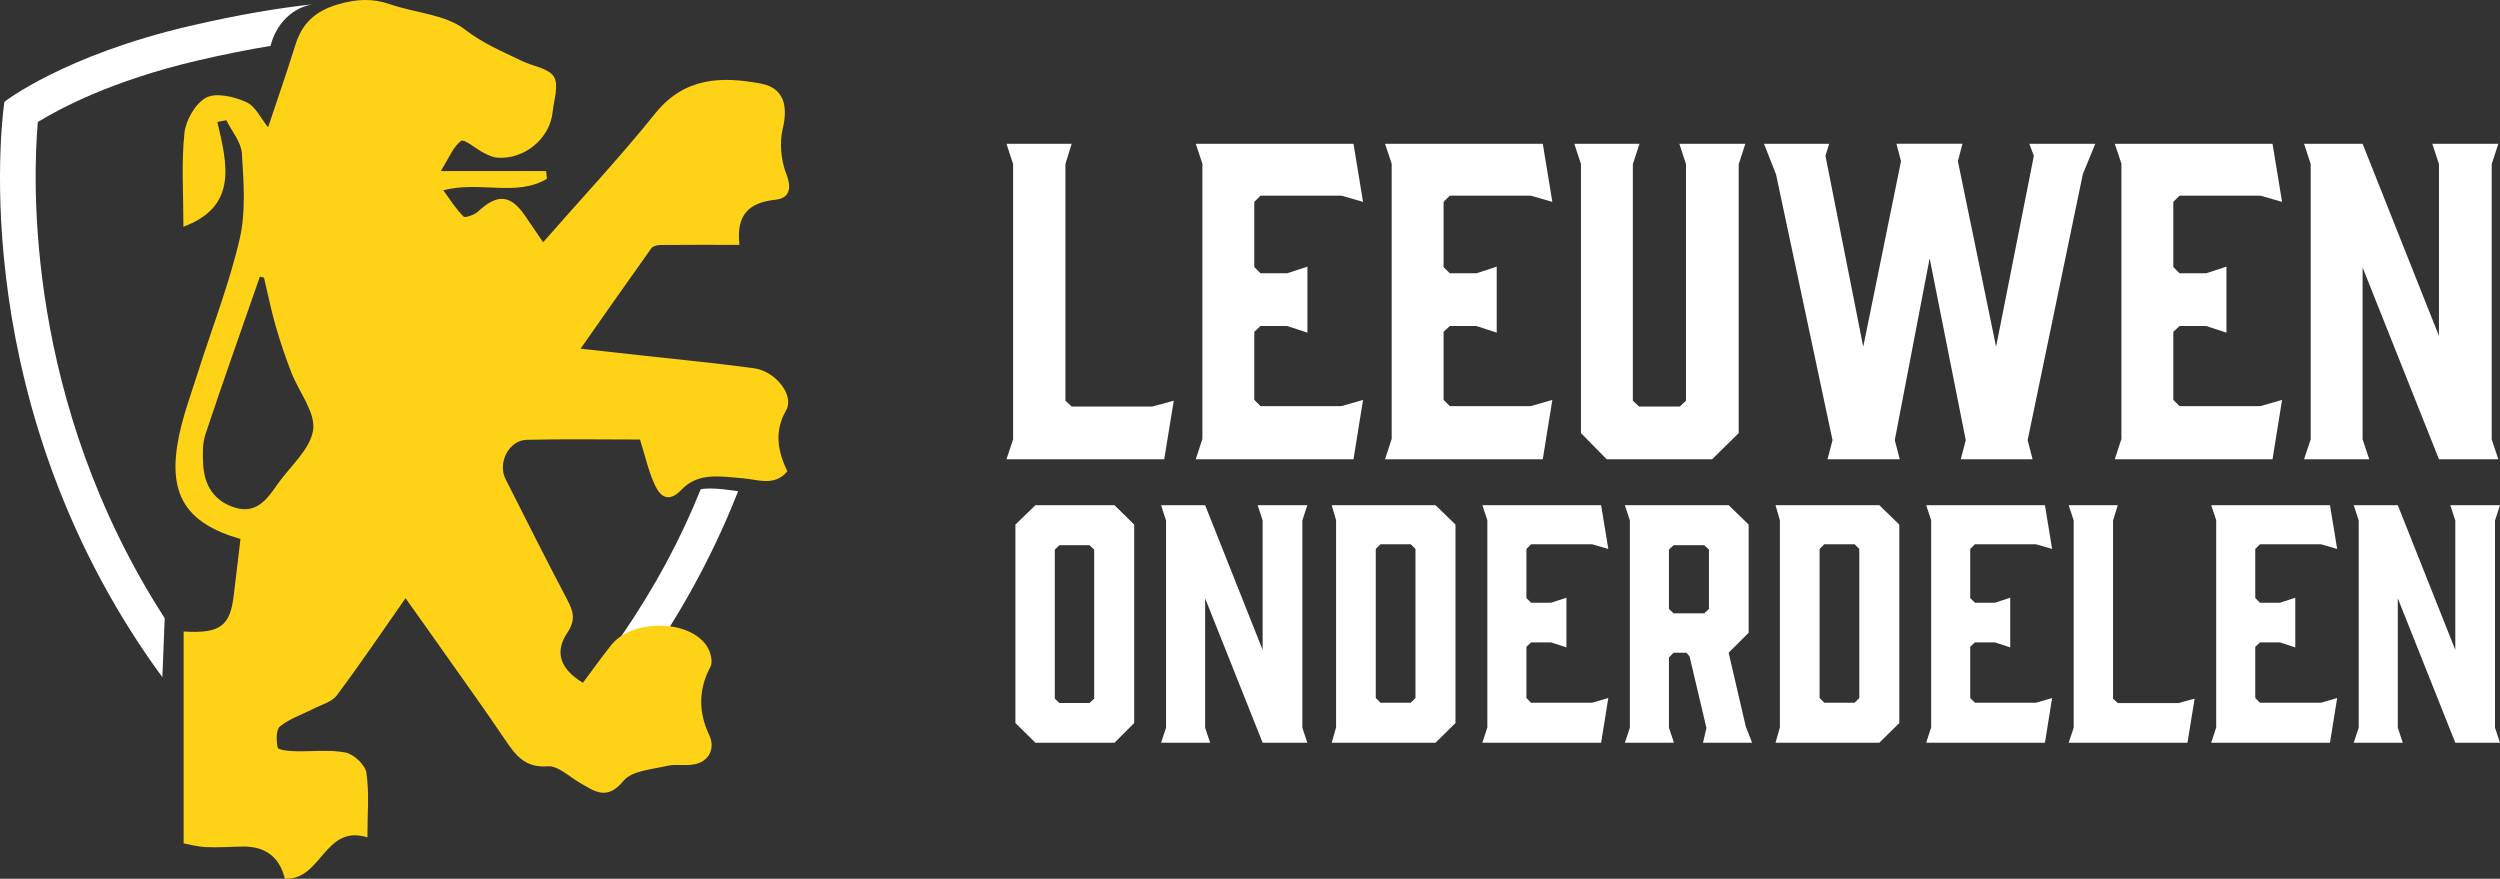 <svg xmlns="http://www.w3.org/2000/svg" id="Laag_2" data-name="Laag 2" viewBox="0 0 4754.37 1671.08"><rect x="0" y="0" width="4754.37" height="1671.08" fill="#333333" stroke="none"/><defs><style>      .cls-1 {        fill: none;      }      .cls-1, .cls-2, .cls-3, .cls-4, .cls-5, .cls-6 {        stroke-width: 0px;      }      .cls-2 {        fill: #e0e0e0;      }      .cls-3 {        fill: #bcb184;      }      .cls-4 {        fill: #fed317;      }      .cls-5 {        fill: #fff;      }      .cls-6 {        fill: #efdc8f;      }    </style></defs><g id="Laag_1-2" data-name="Laag 1"><g><g><path class="cls-5" d="M2214.04,873.37h-299.98l12.63-37.89V312.1l-12.63-38.68h123.94l-11.84,38.68v449.97l11.84,11.05h153.15l41.05-11.05-18.16,111.31Z"></path><path class="cls-5" d="M2274.03,873.37l12.63-38.68V311.31l-12.63-37.89h299.98l18.16,110.52-41.05-11.84h-153.94l-11.84,11.84v123.94l11.84,11.84h50.52l38.68-12.63v125.52l-38.68-12.63h-50.52l-11.84,11.05v129.46l11.84,11.84h153.94l41.05-11.84-18.16,112.89h-299.98Z"></path><path class="cls-5" d="M2634,873.37l12.63-38.68V311.31l-12.63-37.89h299.98l18.16,110.52-41.05-11.84h-153.94l-11.84,11.84v123.94l11.84,11.84h50.52l38.68-12.63v125.52l-38.68-12.63h-50.52l-11.84,11.05v129.46l11.84,11.84h153.94l41.05-11.84-18.16,112.89h-299.98Z"></path><path class="cls-5" d="M3306.57,312.1v511.54l-50.52,49.73h-200.51l-48.94-49.73v-511.54l-12.63-38.68h123.94l-12.63,38.68v449.97l11.84,11.05h77.36l11.84-11.05v-449.97l-12.63-38.68h125.52l-12.63,38.68Z"></path><path class="cls-5" d="M3856,837.06l9.47,36.31h-136.57l9.47-36.31-68.68-345.76-66.31,345.76,9.47,36.31h-137.36l9.47-36.31-107.36-505.22-22.89-58.42h123.94l-7.1,22.89,71.84,363.13,71.84-352.87-8.68-33.16h125.52l-8.68,33.16,72.63,352.87,71.84-363.13-8.68-22.89h125.52l-23.68,57.63-104.99,506.01Z"></path><path class="cls-5" d="M4021.78,873.37l12.63-38.68V311.31l-12.63-37.89h299.98l18.16,110.52-41.05-11.84h-153.94l-11.84,11.84v123.94l11.84,11.84h50.52l38.68-12.63v125.52l-38.68-12.63h-50.52l-11.84,11.05v129.46l11.84,11.84h153.94l41.05-11.84-18.16,112.89h-299.98Z"></path><path class="cls-5" d="M4505.68,873.37h-123.94l12.63-37.89V312.1l-12.63-38.68h111.31l145.25,365.5v-326.82l-12.63-38.68h125.52l-12.63,38.68v523.38l12.63,37.89h-112.89l-145.25-364.71v326.82l12.63,37.89Z"></path></g><g><path class="cls-5" d="M2156.93,997.6v377.44l-37.45,37.45h-150.38l-38.04-37.45v-377.44l38.04-36.85h150.38l37.45,36.85ZM2071.93,1036.83h-57.06l-8.92,8.32v283.52l8.92,8.32h57.06l8.92-8.32v-283.52l-8.92-8.32Z"></path><path class="cls-5" d="M2301.36,1412.49h-93.32l9.51-28.53v-394.08l-9.51-29.13h83.81l109.37,275.2v-246.08l-9.51-29.13h94.51l-9.51,29.13v394.08l9.51,28.53h-85l-109.37-274.61v246.08l9.51,28.53Z"></path><path class="cls-5" d="M2532.57,960.75h197.34l38.04,36.85v377.44l-38.04,37.45h-197.34l8.32-29.13v-394.08l-8.32-28.53ZM2616.38,1327.49l8.92,8.92h57.66l8.92-8.92v-283.52l-8.92-8.92h-57.66l-8.92,8.92v283.52Z"></path><path class="cls-5" d="M2819.06,1412.49l9.51-29.13v-394.08l-9.51-28.53h225.87l13.67,83.21-30.91-8.92h-115.91l-8.92,8.92v93.32l8.92,8.92h38.04l29.12-9.51v94.51l-29.12-9.51h-38.04l-8.92,8.32v97.48l8.92,8.92h115.91l30.91-8.92-13.67,85h-225.87Z"></path><path class="cls-5" d="M3090.1,1412.49l9.51-28.53v-394.08l-9.51-29.13h197.34l38.04,36.85v205.66l-38.04,38.04,32.69,140.87,11.89,30.31h-93.32l6.54-27.94-32.1-136.12-5.94-7.13h-24.37l-8.92,8.92v133.74l9.51,28.53h-93.32ZM3241.08,1166.41l8.92-8.32v-112.93l-8.92-8.32h-58.25l-8.92,8.32v112.93l8.92,8.32h58.25Z"></path><path class="cls-5" d="M3376.59,960.75h197.34l38.04,36.85v377.44l-38.04,37.45h-197.34l8.32-29.13v-394.08l-8.32-28.53ZM3460.4,1327.49l8.92,8.92h57.66l8.92-8.92v-283.52l-8.92-8.92h-57.66l-8.92,8.92v283.52Z"></path><path class="cls-5" d="M3663.08,1412.49l9.51-29.13v-394.08l-9.51-28.53h225.87l13.67,83.21-30.91-8.92h-115.91l-8.92,8.92v93.32l8.92,8.92h38.04l29.12-9.51v94.51l-29.12-9.51h-38.04l-8.92,8.32v97.48l8.92,8.92h115.91l30.91-8.92-13.67,85h-225.87Z"></path><path class="cls-5" d="M4159.99,1412.49h-225.87l9.51-28.53v-394.08l-9.51-29.13h93.32l-8.92,29.13v338.8l8.92,8.32h115.31l30.91-8.32-13.67,83.81Z"></path><path class="cls-5" d="M4205.16,1412.49l9.51-29.13v-394.08l-9.51-28.53h225.87l13.67,83.21-30.91-8.92h-115.91l-8.92,8.92v93.32l8.92,8.92h38.04l29.12-9.51v94.51l-29.12-9.51h-38.04l-8.92,8.32v97.48l8.92,8.92h115.91l30.91-8.92-13.67,85h-225.87Z"></path><path class="cls-5" d="M4569.51,1412.49h-93.32l9.51-28.53v-394.08l-9.51-29.13h83.81l109.37,275.2v-246.08l-9.51-29.13h94.51l-9.51,29.13v394.08l9.51,28.53h-85l-109.37-274.61v246.08l9.51,28.53Z"></path></g></g><path class="cls-5" d="M1332.48,930.73c-38.06,94.02-85.12,183.25-151.22,279.68-61.48,89.68-131.65,165.45-197.85,226.03.01,0,.02-.02.03-.03l73.09,18.51.43,5.13c60.89-58.68,123.46-129.28,179.86-211.56,72.36-105.54,126.53-211.86,166.94-314.25-.11-.02-52.99-8.94-71.27-3.52Z"></path><g><path class="cls-1" d="M71.92,232.06c-9.89,114.08-25.49,555.48,264.41,978.34,150.89,220.09,354.12,356.43,422.47,389.93,68.35-33.5,271.58-169.84,422.46-389.93,66.11-96.43,116.35-193.65,154.41-287.67l5.77-14.48c15.74-40.04,29.29-79.46,40.93-117.95L758.77,72.03l-65.97-3.09c-54.57,1.13-158.99,9.31-316.62,46.09-162.72,37.97-262.78,91.44-304.27,117.03Z"></path><polygon class="cls-6" points="1403.23 132.93 1403.23 132.93 1403.24 132.94 1403.23 132.93"></polygon><path class="cls-2" d="M687.41,1.42l.02.25c1.43-.04,2.84-.07,4.22-.1l-4.24-.15Z"></path><path class="cls-3" d="M1403.8,934.11s-.04.09-.05.13c0,0,0,0,0,0l.05-.14Z"></path></g><path class="cls-1" d="M1141.39,115.03c-172.42-40.23-281.18-46.24-330.65-46.24-28.18,0-42.03,1.87-42.17,1.89l-9.79,1.35-10.32-1.44s0,0,0,0c-.06,0-13.9-1.81-41.6-1.81-49.49,0-158.25,6.01-330.67,46.24-162.72,37.97-262.78,91.44-304.27,117.03-9.89,114.08-25.49,555.48,264.41,978.34,150.89,220.09,354.12,356.43,422.47,389.93,68.35-33.5,271.58-169.84,422.46-389.93,291.02-424.5,274.66-864.42,264.49-978.31-41.25-25.45-141.36-79.04-304.36-117.07Z"></path><path class="cls-4" d="M349.23,1201.01c0,131.78,0,263.04,0,402.79,7.11,1.26,24.85,6.18,42.8,7.17,23.2,1.27,46.56-.83,69.86-1.08,42.35-.45,69.77,19.64,79.77,61.09,70.43,3.79,74.83-104.24,157.05-78.49,0-45.05,3.78-84.59-1.88-122.74-2.23-15.06-23.83-35.5-39.55-38.59-31.47-6.18-65-1.54-97.63-2.56-11.11-.35-30.61-2.43-31.57-6.88-2.81-13.04-3.4-34.01,4.49-40.39,18.16-14.68,41.97-22.33,63.25-33.3,15.36-7.92,35.22-12.94,44.64-25.53,44.17-58.99,85.42-120.15,130.79-184.93,22.79,32.1,43.18,60.62,63.37,89.28,41.75,59.27,84.14,118.11,124.76,178.15,20.27,29.96,38.06,55.75,82.5,52.3,19.14-1.49,40.29,19.48,60.13,30.92,28.56,16.47,52.07,35.39,83.82-3.37,15.67-19.13,53.6-21.45,82.2-28.25,16.99-4.04,35.88.27,53.11-3.17,28.21-5.63,39.07-31.17,27.83-55-20.57-43.59-21.32-86.66,2.27-130.7,5.02-9.37-.11-28.65-7.04-39.1-33.95-51.19-142.29-51.7-181.93-1.71-18.6,23.45-35.96,47.87-53.73,71.65-42.71-26.03-54.69-57.88-29.54-95.36,16.05-23.91,11.57-40.18.07-62.03-40.09-76.2-78.77-153.14-117.58-230-15.57-30.84,6.2-73.89,40.02-74.73,72.41-1.8,144.9-.55,215.65-.55,10.09,31.75,16.2,61.39,28.95,87.85,10.28,21.32,25.94,32.85,50.31,7.23,31.86-33.49,75.46-24.66,116.51-21.37,28.66,2.3,59.72,15.93,84.37-13.09-18.42-39.16-25.2-76.21-2.16-116.38,15.94-27.79-19.7-74.16-61.49-79.84-71.94-9.78-144.29-16.62-216.47-24.67-34.98-3.9-69.97-7.74-113.06-12.5,47.15-67.19,90.58-129.44,134.74-191.17,2.95-4.12,11.44-5.97,17.39-6.03,48.44-.47,96.89-.27,150.03-.27-6.62-57,17.86-80.5,68.34-85.79,25.26-2.65,32.17-19.68,20.91-48.52-10.19-26.1-13.44-59.38-6.95-86.45,10.68-44.55,1.59-77.84-41.61-85.94-75.14-14.09-145.49-12.12-200.87,56.81-66.71,83.02-139.69,161.03-213.22,244.94-12.76-18.73-23.38-34.19-33.88-49.73-27.79-41.11-53.08-43.03-89.72-8.75-6.86,6.42-24.61,12.73-27.85,9.53-14.14-13.97-24.79-31.45-38.39-49.95,70.44-18.02,138.9,12.9,197.07-21.73-.48-4.9-.96-9.8-1.44-14.71-61.98,0-123.96,0-200.48,0,16.47-26.11,24.05-46.99,38.98-57.43,5.96-4.17,27.9,15.15,43.02,22.9,7.96,4.08,16.74,8.28,25.42,8.95,51.73,3.99,100.07-35.96,105.39-86.78,2.38-22.78,12.23-51.13,2.46-67.05-9.99-16.28-40.13-19.87-60.96-30.02-37.04-18.04-73.85-33.06-108.38-59.86-37.29-28.94-94.69-31.33-142.38-47.97-33.9-11.83-64.39-9.88-99.14.29-42.92,12.56-68.04,35.85-80.87,77.19-16.47,53.04-34.86,105.49-51.87,156.5-13.49-16.46-23.95-40.07-41.5-47.93-22.96-10.29-57.09-18.59-76.16-8.5-20.61,10.91-38.84,43.02-41.45,67.63-6,56.64-1.9,114.34-1.9,177.9,104.13-38.74,83.17-119.39,64.52-199.19,5.71-1.13,11.42-2.25,17.14-3.38,10.36,21.11,28.26,41.76,29.58,63.42,3.28,53.92,7.76,110.31-4.2,162.04-19.91,86.11-52.52,169.27-79.35,253.82-12.8,40.34-27.72,80.35-36.21,121.63-22.59,109.8,12.06,165.21,117.02,195.52-4.22,35.28-8.55,70.31-12.56,105.37-6.84,59.69-24.82,74.85-95.52,70.57ZM524.04,619.23c8.62,30.07,18.7,59.82,29.95,89.01,14.3,37.14,46.47,75.96,41.46,109.71-5.54,37.33-44.67,69.55-68.67,104.34-19.26,27.92-39.79,55.1-79.18,43.32-39.94-11.94-59.33-42.26-61.22-82.81-.88-18.85-1.61-39.16,4.2-56.62,33.46-100.42,68.9-200.18,103.67-300.16,2.61.69,5.22,1.38,7.83,2.08,7.22,30.41,13.37,61.12,21.97,91.13Z"></path><path class="cls-5" d="M376.19,115.03c51.86-12.1,97.95-21.1,138.41-27.78,0,0,12.75-65.84,79.03-78.98-59.99,6.54-137.14,18.84-232.75,41.15C120.53,105.51,8.37,193.63,8.37,193.63c0,0-82.79,536.78,272.39,1054.86,9.19,13.4,18.54,26.49,28.02,39.27l4.44-112.08.3.44C47.28,763.95,62.29,343.06,71.92,232.06c41.49-25.59,141.55-79.06,304.27-117.03Z"></path></g></svg>